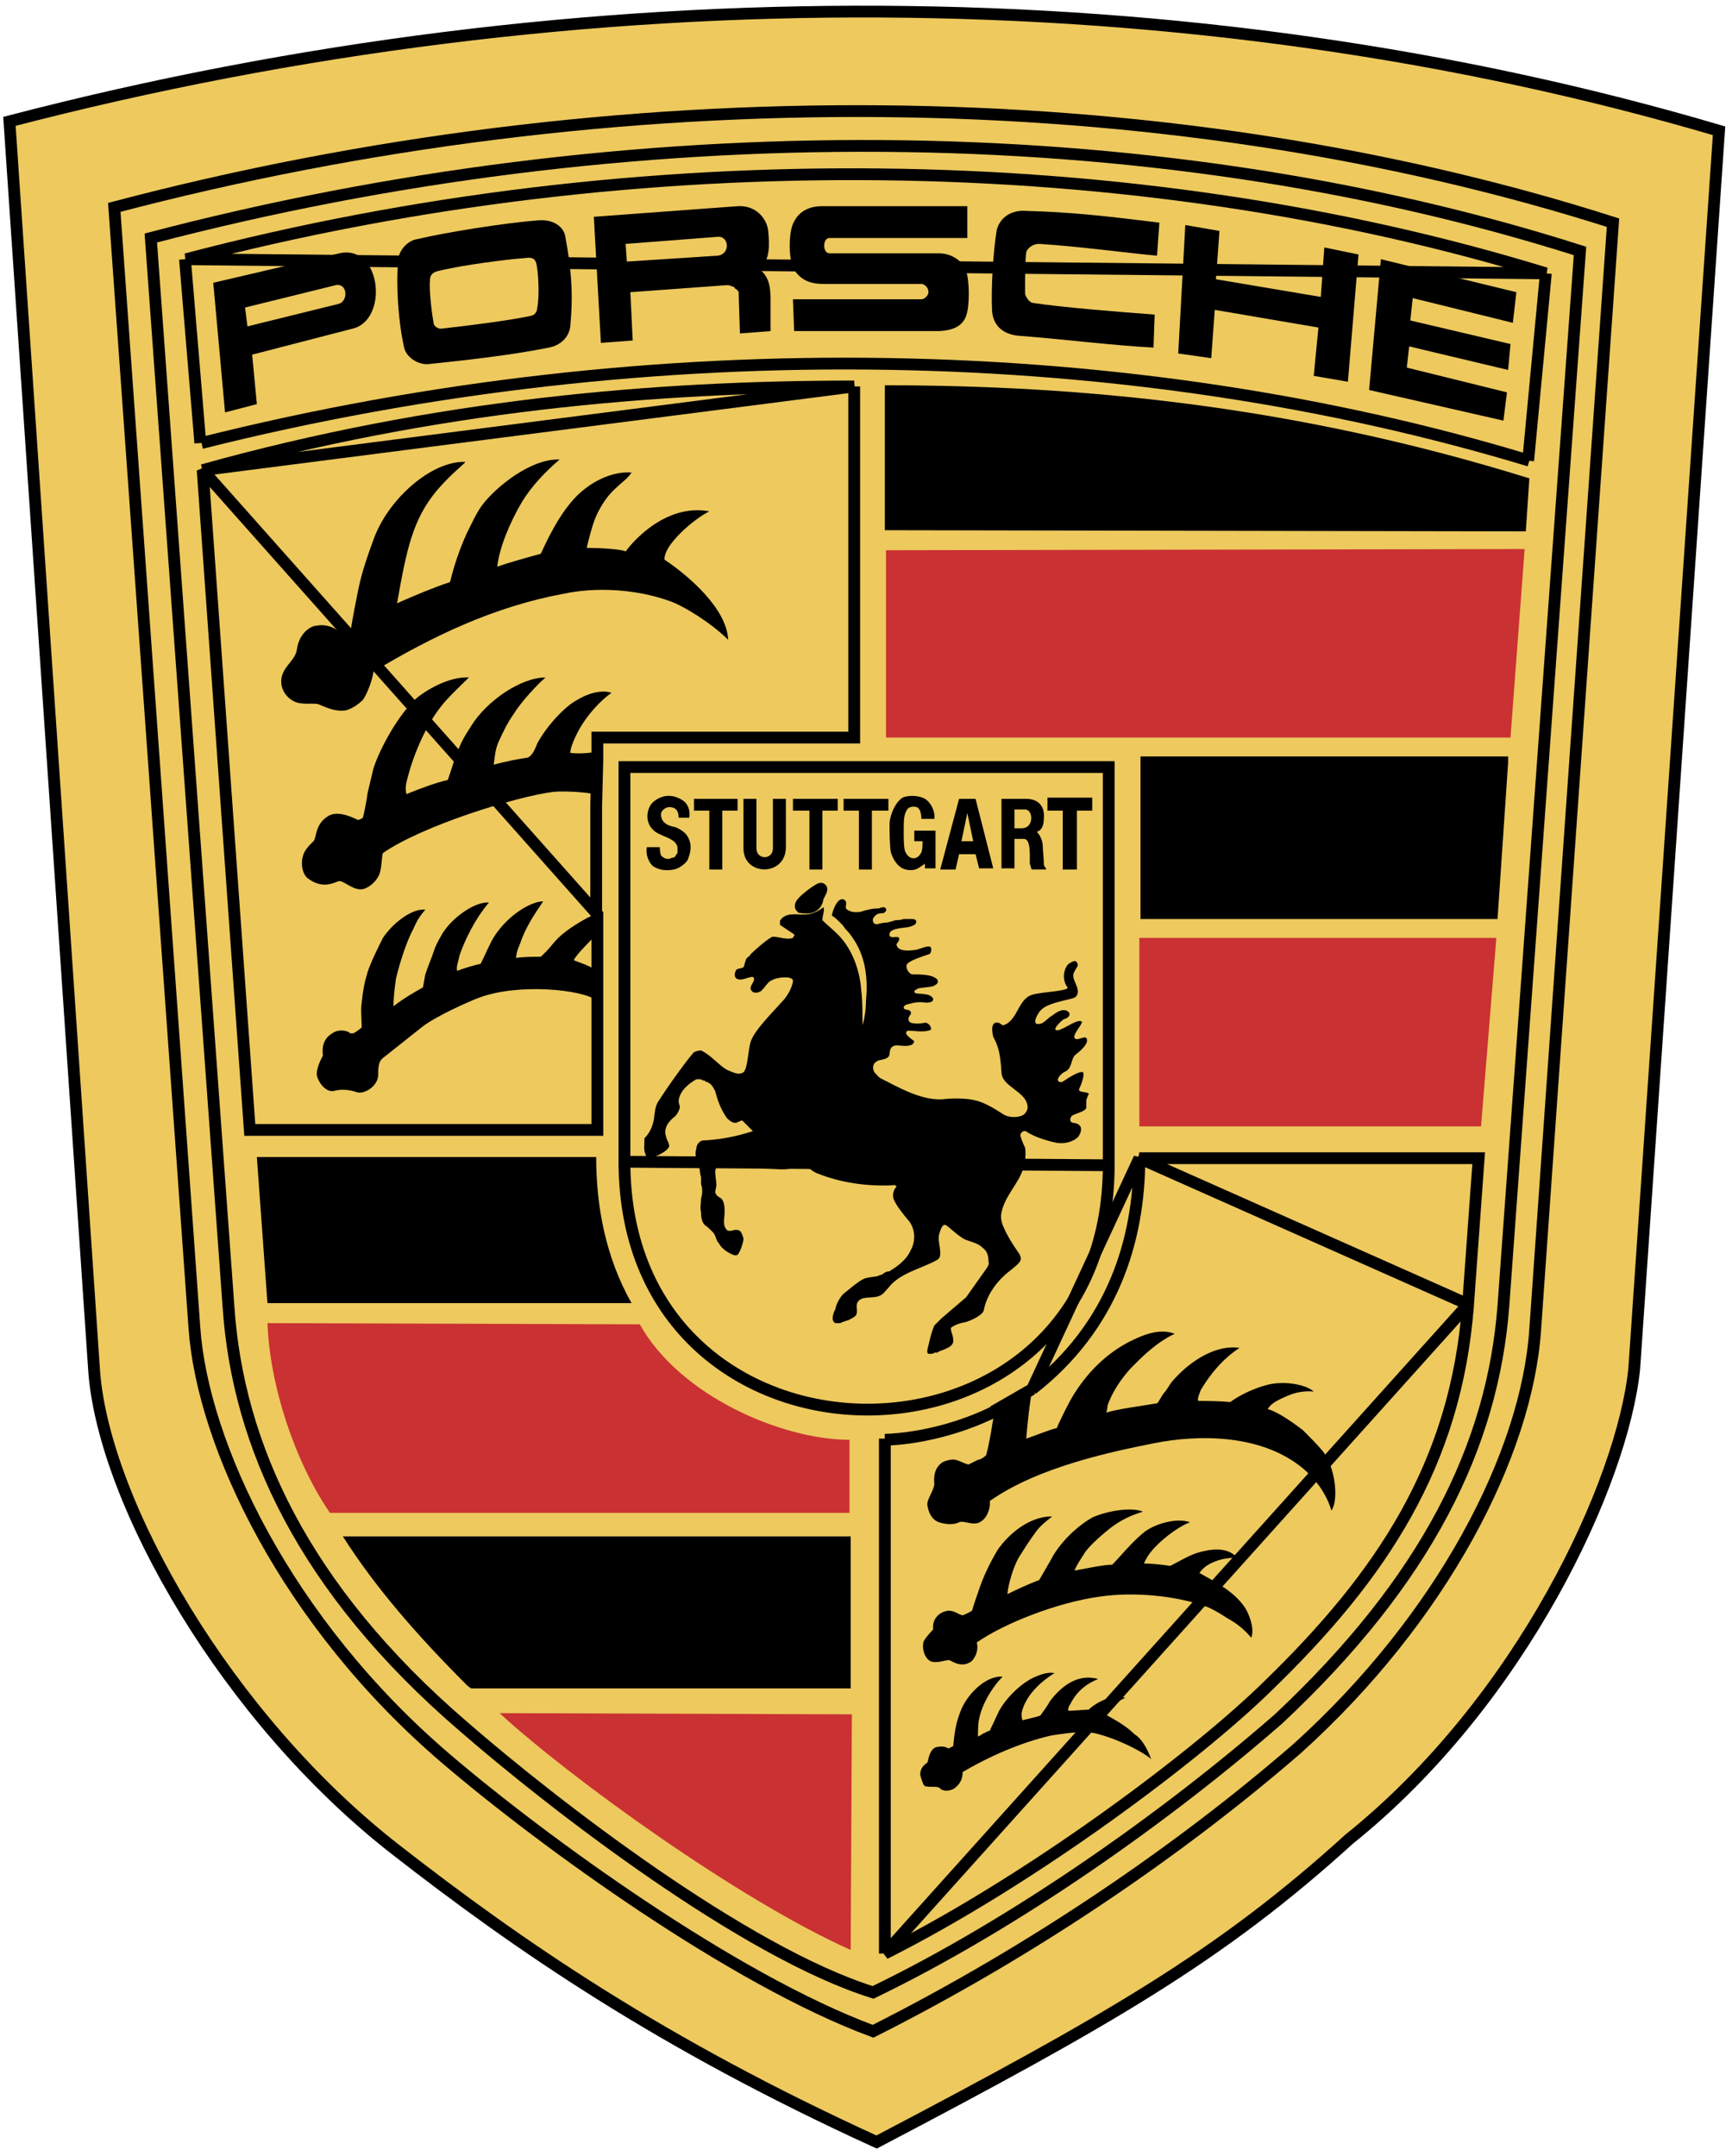<svg version="1.2" xmlns="http://www.w3.org/2000/svg" viewBox="0 0 147 183"><style>.a,.b{fill:#edc95e;stroke:#000;stroke-miterlimit:2.613;stroke-width:1}.b{fill:none}.c{fill:#edc95e}.d{fill:#ca3132}</style><path fill-rule="evenodd" class="a" d="M114.5 156.1c-10.9 9.9-20.3 15.3-40.1 25.7C56 173.4 44 165.1 33.6 157 19.2 145.8 8.9 127.6 8 116.5L.8 10.3c48.7-12.7 100.4-12.4 145.1.8l-7.2 105.1c-1 9.6-9.5 28.1-24.2 39.9z"/><path fill-rule="evenodd" class="a" d="m130.3 112.8 6.6-93.9C98.4 6.6 52.2 6.4 9.7 17.6l6.8 95.1c.7 9.9 7.8 25 21.4 36.6 8.2 7 24.3 18.7 36.2 23.1 13.7-6.9 26.2-15.5 36-24 12.3-11.1 19.5-25 20.2-35.6z"/><path fill-rule="evenodd" class="a" d="M108.5 145.9c-9.4 8.2-22.2 17.3-34.4 23.2-10.9-3.4-27.1-15.9-34.8-22.6-13.6-11.7-19.1-23.9-19.9-35.5l-6.6-90.8C53.2 9.6 97.4 9.6 134.1 21.3l-6.5 89.5c-.9 11.9-6.5 23.3-19.1 35.1z"/><path fill-rule="evenodd" class="b" d="M129.8 39.1C96.2 28.9 55.7 27.9 17.1 37.6m114.1-14.4C96.4 12.5 54.2 11.9 15.8 22zM15.7 22 17 37.6m112.7 1.5 1.5-15.9"/><path fill-rule="evenodd" d="m111.9 27.8-8.8-1.5-.3 4.1-2.8-.4.6-10.9 2.9.5-.3 4.1 8.9 1.5.3-4.2 2.9.6-.9 10.8-2.9-.5zm-42-3.7c-1.1 0-1.9-.3-2.5-1.2-.5-.8-.5-3.3 0-4.1.5-1 1.5-1.3 2.3-1.3h12.4v2.7H70.4c-.6 0-.6 1.3 0 1.3h9.3c1 0 2 .6 2.3 1.5s.3 3 0 3.8c-.3.9-1.2 1.3-2.5 1.3H67.4l-.1-2.7h10.9q.2 0 .4-.2t.2-.4q0-.3-.2-.5t-.4-.2zm-7.2 1.1v-.4q-.1-.2-.3-.3-.1-.2-.3-.2-.2-.1-.4-.1l-8.2.6.2 4.1-2.7.2-.6-10.7 12.2-.9c1.6-.1 2.5 1.1 2.6 2.1.1 1.1.2 2.6-.8 3.2.8.6 1 1.4 1 2.6v2.7l-2.6.2z"/><path fill-rule="evenodd" class="c" d="M60.9 21.7c1.1-.1 1-1.7 0-1.6l-7.8.6.1 1.5z"/><path fill-rule="evenodd" d="M35.4 20.3c2.5-.6 7.6-1.4 10.3-1.6 1.2-.1 2.2.5 2.3 1.5.4 2.2.7 4.4.4 7.5-.1.9-.8 1.6-1.8 1.8-3.5.7-7.4 1.1-10.2 1.4-.8.1-1.9-.5-2.1-1.4-.5-2.2-.7-5.3-.5-7.4 0-.8.8-1.7 1.6-1.8"/><path fill-rule="evenodd" class="c" d="M45.1 26.8c.4-.1.5-.5.5-.7.2-.9.1-3.1-.1-3.8-.1-.3-.3-.5-.9-.4-1.5.1-5.4.6-7.4 1.1-.5.1-.7.4-.7.7-.1.7.1 2.6.3 3.7 0 .3.4.5.6.5 2.7-.3 5.8-.7 7.7-1.1"/><path fill-rule="evenodd" d="m98.2 21.7.2-2.8c-4.8-.6-7.6-.9-11.3-1-1.2-.1-2.2.5-2.5 1.6-.3 1.8-.5 4.9-.4 6.9.1 1.3 1 2 2.3 2.1 3.9.3 7.7.8 11.4 1l.1-2.8c-2.7-.2-7.8-.6-10.4-1-.3-.1-.6-.6-.6-.8 0-1.5 0-2.7.1-3.5.1-.3.5-.7 1.1-.7 3.3.2 7.7.8 10 1M18.1 24l1 11 2.7-.7-.4-4.2 8.5-2.2c3.1-.7 2.5-7.2-1.1-6.4z"/><path fill-rule="evenodd" class="c" d="M28.7 25.8c.9-.2.8-1.8-.2-1.6l-7.7 1.9.2 1.6z"/><path fill-rule="evenodd" d="m119.6 29.4-.2 1.8 8.5 2.1-.3 2.4-11.4-2.6 1-11.1 11.5 2.8-.3 2.6-8.5-2.1-.2 1.9 8.5 2-.2 2.2z"/><path fill-rule="evenodd" class="b" d="M50.6 77.6v-9.2l.1-3.9v-1.9h21.8V32.8m0 0c-17 0-35.6 1.6-55.3 7.1zm-55.3 7.1 4 56h29.5V77.6z"/><path fill-rule="evenodd" d="M50.6 67.5c0-.2-2.4-.4-3.6-.3-3.2.4-11.2 2.9-14.5 5.2-.1.2-.1 1.3-.3 1.8s-.7 1-1.2 1.2c-.9.4-1.9-.8-2.3-.6-.5.2-1.4.6-2.5-.2-.5-.3-.7-1.2-.5-1.9.1-.5.5-.9.9-1.3.3-.3.1-1.4 1.2-2.1.7-.5 1.8-.1 2.6.3.2-.1.3-.1.4-.2.1-.4.3-1.3.4-2.1.2-.8.3-1.3.5-2.1.6-1.8 2.1-4.5 3.6-5.9 1.2-1 3.1-1.9 4.5-1.8-.2.2-1.9 1.8-2.4 2.5-1.2 1.5-2.3 4-2.8 6-.2.7-.2 1-.1 1.4 1.2-.5 2.6-1 3.5-1.2.3-.8.5-1.6.8-2.3.4-1.1.7-1.5 1.2-2.3 1.3-2.1 4.2-4.1 6.3-4.1-.7.6-2.1 2.1-2.7 3.1-.5.7-.9 1.5-1.3 2.4-.3.7-.3 1.3-.4 1.9 1.1-.3 2.2-.5 2.9-.6.4-.2.6-.7.8-1.2.8-1.5 2.4-3.2 3.4-3.7.8-.5 2-.9 2.9-.6-1 .7-1.9 1.8-2.3 2.4-.5.7-1.2 2.1-1.2 2.7.8.1 1.8 0 2.2-.1zv-3.9z"/><path fill-rule="evenodd" d="M40.9 42.9c1.2-1.6 4.2-4 6.6-3.9-1.3 1.1-2.4 2.3-3.2 3.6-1 1.7-1.9 3.8-2.1 5.5.8-.3 2.6-.8 3.7-1.1.9-2 2.1-4.2 3.6-5.4 1.1-.9 2.6-1.6 4.1-1.5-.3.5-.9.9-1.3 1.3-.7.6-1.3 1.5-1.7 2.4-.3.6-.8 2.6-.8 2.7 1 0 2.9.1 3.3.3 1.2-1.6 3.9-4 7.1-3.4-1.4.7-3.9 2.9-3.8 4.1 2.1 1.4 5.3 4.2 5.4 6.8-1.4-1.4-3.8-2.9-5-3.3-2.8-1-6.2-1.2-9-.6-5.9 1.1-11.1 3.6-16.1 6.6-.1.8-.6 2-.9 2.4-.4.4-1 .8-1.5.9-.8.1-1.5-.2-2.2-.5-.4-.2-1.5.1-2.2-.3-.4-.2-1.2-.9-1-2 .2-1 1.2-1.5 1.3-2.4.2-1.4 1.2-2 1.7-2 .5-.1 1.1 0 1.6.3.2.1.4.3.6.3s.5-.3.7-.4c0-.1.5-2.9.8-4.1s.7-2.3 1.1-3.4c1.2-3.4 4.9-6.7 7.8-6.6-.1.2-1.1.9-2.4 2.4-2.1 2.5-2.6 5.1-3.4 9.6 1.6-.7 3-1.3 4.5-1.8q.5-2.1 1.4-4.1c.4-.8.8-1.7 1.3-2.4"/><path fill-rule="evenodd" class="d" d="m129.4 46.6-54.2.1v15.9h53z"/><path fill-rule="evenodd" d="M87.6 118c-.3 1.5-.5 4.1-.5 4.1.9-.3 1.8-.7 2.6-.9 0-.1 1.1-2.4 1.6-3.1 1.1-1.7 2.6-3.2 4.5-4.2 1.2-.6 2.6-1.2 3.9-.7-1.7.8-3 2.2-3.8 3-.7.8-1.5 1.9-1.9 3.1 0 .2-.1.6-.1.6.8-.3 3.2-.6 4.3-.8.1 0 .4-.7.7-1 .3-.4.4-.7.9-1.2 1.3-1.4 3.4-2.8 5.4-2.5-1.1.7-2.3 1.9-3.3 3.6-.1.3-.3.7-.2.9.3 0 1.8 0 2.7.1q1.5-1.05 3.3-1.5c1.4-.3 3.1 0 3.8.6q-1.2-.1-2.3.4c-.4.2-1.3.5-1.6 1.1.8.2 2.1 1.1 3 1.8.5.5 1.2 1.2 1.7 1.8 1.1 1.5 1.3 4.2.7 5q-.2-.7-.6-1.4c-.5-.9-1.3-1.8-2.1-2.4-3.4-2.6-8.4-2.7-12.4-1.9-3.5.7-9.8 2-13.9 4.9.1.5-.2 1.4-.7 1.7-.6.5-1.5-.1-1.9.1-.6.3-1.4.1-1.7 0-.6-.2-.9-.8-1-1.5 0-.5.5-1.1.6-1.7 0-.2-.2-1.3.7-1.9.2-.1.8-.3 1.1-.2.4.1.7.3 1.1.4l.4-.2.4-.2q.1 0 .3-.1t.4-.3c.3-1.1.5-2.5.7-3.7z"/><path fill-rule="evenodd" class="b" d="M84.4 119.8c-2.8 1.4-6.3 2.3-9.3 2.4m49.5-11.5c-1 13.6-7.4 23.1-17 32.4-5.9 5.8-19.8 16.3-32.5 22.7zM96.7 98.3zm28.8 0-.9 12.4-27.9-12.4zm-37.9 19.6c6.8-5.3 9.1-12.6 9.1-19.6zm9.1-19.7zm-21.6 23.9v43.7m12.5-47.9-3.3 1.9"/><path fill-rule="evenodd" d="M88.2 134.1c.4-.7 1-1.7 1.2-2.1 1-1.6 2.4-2.7 3.3-3.2 1.3-.6 3.4-.9 4.3-.5-1 .3-1.8.7-2.5 1.2s-2.2 1.8-2.5 2.4c-.4.6-.7 1.1-.8 1.4 1.1-.2 2.5-.5 3.2-.5.6-.6 1.9-2.2 2.9-2.9.9-.6 2.6-1.1 3.7-.7-1.1.4-2.9 1.8-3.6 2.9-.1.2-.3.5-.3.6.6 0 1.6.1 2.2.2.1 0 1.6-.9 2.3-1.1 1-.3 2.5-.6 3.4.4-.6 0-1.3.1-1.8.3-.8.3-1.1.6-1.4 1 1.4.8 3 1.6 3.9 3 .3.5.8 1.7.5 2.5-.5-.6-1.1-1.1-1.6-1.4-.7-.4-1.2-.8-2.1-1.2-2.7-1-6.3-1.3-9.1-.9-3.7.5-8.2 2.3-10.5 3.9.2.7-.2 1.5-.6 1.7-.9.5-1.7-.3-1.8-.2-.3 0-1 .3-1.5.1s-.8-1.1-.6-1.7c.2-.4.8-1 .8-1-.1-.9.5-1.5 1.3-1.6.5 0 .8.3 1.2.4q.5-.2.8-.4c.2-.7.5-1.5.7-2.1.4-1.1.9-2.1 1.5-3.1 1-1.4 2.7-2.8 4.6-2.8-.6.5-.9.7-1.3 1.2-.6.8-1.1 1.6-1.6 2.4-.4.8-.8 2-.9 3 .8-.4 1.9-.9 2.7-1.2m-.3 8.2c.5-.2 1-.4 1.6-.3-1.3.8-2.5 2-2.8 3.4 0 .2 0 .5.1.6.4-.1 1.3-.3 1.5-.4.2-.3.6-.8.8-1.2.9-1.2 2.3-2.4 4.1-1.9-1.2.5-1.9 1.2-2.4 2.2-.1.1-.2.5-.1.5.3 0 1.5-.1 1.7-.1.5-.5 2-1.4 3.1-1l-.4.2q-.2.1-.3.2-.2.1-.4.3-.2.1-.3.3c-.1.1-.3.2-.3.4.9.5 1.8 1 2.5 1.7.5.3 1 1 1.4 2.1-.9-.8-3.9-2.2-5.5-2.3-1.1 0-2.4.2-3 .3-2.6.6-5.3 1.8-7.5 3.1 0 .4-.1.9-.6 1.3-.3.3-1 .4-1.3.1-.2-.3-1.2 0-1.4-.3 0 0-.2-.4-.3-.9 0-.5.3-.8.6-1 .1-.1.1-1 .7-1.3.4-.1.8-.1 1.1.1l.4-.2c.1-1 .2-1.9.6-2.9.5-1.4 2.1-3.1 3.6-3-1 1-1.8 2.5-2 3.6-.1.4-.1 1.2-.1 1.5q.1-.1.2-.1.1-.1.3-.2.1 0 .2-.1.2-.1.3-.1c.2-.4.6-1.3.8-1.7.6-1.1 1.9-2.4 3.1-2.9"/><path fill-rule="evenodd" class="d" d="M22.7 112.3c.2 5.3 2.3 11.7 5.3 16.1h44.1v-6.2c-5.7 0-14.4-3.7-17.8-9.8z"/><path fill-rule="evenodd" class="b" d="M53 98.6c0 28 41.1 28 41.1.3m0 0V65.1H53v33.5z"/><path fill-rule="evenodd" d="M66.3 85.1c.5-.5.9-1.2 1-1.8.1-.5-1.3-.4-1.8-.1-.3.1-.5.5-.8.8-.1.2-.7.4-.9.1-.3-.3.2-.7.2-1 0-.5-.9.2-1.4 0-.3-.1-.3-.5-.1-.8.1-.1.4-.1.6-.2.1-.2.1-.4.2-.6 0-.2.3-.3.4-.5.6-.6 1.7-1.5 1.9-1.5.5 0 1.2.3 1.7.1 0-.1.2-.2.1-.3l-1.2-.8v-.4q.1 0 .1-.1l.1-.1c.6-.5 1.4-.2 2.2-.3.5-.1.9-.3 1.3-.6.1.3-.1.7-.1 1.1.4.4.9.8 1.3 1.2 1.3 1.3 1.9 3.2 2 4.8.1.8.1 1.6.1 2.9.2-.6.3-1.4.3-2.1.2-2-.1-3.9-1.2-5.4q-.2-.3-.4-.5t-.4-.5l-.4-.4q-.2-.2-.5-.4c.1-.6.6-1.7 1.1-1.3.3.3-.1.6.2.8.4.3.9.2 1.1.2.6-.2 1.1-.3 1.6-.3.2-.1.6-.2.6.1.1.1-.1.2-.2.3-.2 0-.5 0-.7.2-.1.1-.3.3-.2.5 0 .2.3.3.5.2q.4-.1.7-.1.4-.1.7-.2.4 0 .7-.1h.7c.5 0 .4.4.2.5s-.5.2-.6.2c-.9.1-1.6.2-1.5.7.1.3.7 0 .8.2.1.3-.3.5-.2.6.1.6 1.2.5 1.7.4.4-.1 1-.4 1.2-.2.1.2 0 .6-.2.6-.6.2-1.5.5-1.8.8-.2.3.1.8.4.9.6 0 1.3 0 1.8.2.2.1.4.2.4.4s-.2.3-.4.4c-.4.1-.9.1-1.3.2-.1.1-.3.1-.3.3.1.2.6.1 1 .2.2 0 .6.2.6.4q0 .3-.6.3c-.6-.1-1.1 0-1.4.1-.1 0-.5.1-.5.3 0 .3.5.1.6.4.1.2-.2.3-.2.6q0 .2.2.3c.3.1.8.1 1.2 0 .4 0 .6.5.5.6-.6.3-1.8 0-2 .1-.4.3.6.8.6.9q-.15.3-.3.3c-.5.2-1.2-.1-1.5.1-.4.2-.2.7-.4.9-.3.3-.8.2-1 .4-.4.2-.4.8 0 1.1.2.3.5.4.9.6 1.5.8 3.2 1.6 4.7 1.5.8-.1 2.1-.1 2.8.1.9.2 1.9.9 2.4 1.2.3.2 1 .3 1.5.1.3-.1.6-.5.5-.9C87 92.6 85 92.2 85 91c-.1-1.4-.2-2.1-.7-3-.1-.4-.2-1.1.2-1.2s.5.3.7.2c1.2-.4 1.2-2.3 2.5-2.6.7-.2 3.1-.3 2.9-.6-.5-.7-.3-1.5 0-1.9.2-.2.7-.5.8-.2.3.3-.4.7-.3 1.2 0 .4.7 1.2.2 1.7-.3.3-2.5.4-3.1 1.3-.4.6-.5 1.1 0 1 .4 0 .7-.5 1.1-.7.6-.5 1.1-.6 1.4-.3.2.2 0 .5-.4.6-.2.1-.9.8-.7.9.3.3 1.8-1 2.2-.7.2.1-.8 1.1-.6 1.4s.8-.2 1 0c.3.4-.5 1.1-.9 1.4s-.3 1.1-.8 1.4c-.5.2-.8.7-.7.8 0 .1.2.2.4.1.6-.4 1.4-.9 1.7-.8.2.1-.1 1-.3 1.4s.9.2.8.5q-.1.1-.1.2-.1.2-.1.3v.5c.1.5-1.2.6-1.3.9-.2.4.1.5.2.5.9.1.7.8.4 1.2-.4.4-1.1.6-1.8.5-.5-.1-1.7-.4-2.5-.9-.2-.2-.5-.1-.6.2 0 .2.2.7.4 1.1.1.6 0 1.3-.2 1.9-.4 1.2-1.5 2.2-1.8 3.6-.1.4 0 .9.2 1.3.3.7.8 1.5 1.3 2.2.1.2.2.4.1.6-.1.3-1.1 1-1.3 1.2-.9.8-1.6 1.9-1.8 3-.1.4-.9.8-1.5 1-.5.1-.9.2-1.3.5 0 .4.2.6.2 1 .1.6-.7.8-1.2 1q-.1.1-.2.1h-.2q-.1.1-.2.1h-.3c-.1 0-.1-.2-.1-.3.2-.8.3-1.4.6-2.1l.6-.6 2.1-1.8 1.7-2.4q.3-.4.2-.6c0-.5-.1-.9-.5-1.2-.4-.4-1-.5-1.5-.7-.6-.3-1.5-1.2-1.6-1.2-.3-.2-.5.4-.6.8-.1.5.1 1 .1 1.5 0 .3 0 .4-.2.6-1.4.8-3.2 1.1-4.2 2.4-.2.2-.4.5-.6.6-.6.4-1.6 0-2 .6-.2.3 0 .7-.1 1 0 .2-.4.4-.6.5q-.2.1-.3.1-.2.1-.3.1-.1.1-.3.1h-.3c-.4-.2-.2-.8 0-1.2.1-.5.4-1 .7-1.3.5-.4 1.2-1 1.6-1.2.3-.2.9-.2 1.3-.3q.2-.1.3-.1.2-.1.3-.2.2-.1.4-.1.1-.1.3-.2c.6-.4 1.2-.9 1.5-1.6.4-.7.4-1.7-.1-2.4-.5-.6-1-1.2-1.3-1.8-.2-.4-.1-.9.2-1.2 0 0-.2-.2-.3-.1-2.2.1-4.4-.2-6.4-1-.6-.2-1.1-.9-1.5-.9-.3-.1-.5.4-.9.5-.6.1-1.3 0-1.9 0-.8-.1-2.4-.5-3.5-.8-.2 0-.4 0-.6.1-.2.2-.2.6-.3.9 0 .4.1.8.1 1.2 0 .2-.1.4-.1.6.1.3.3.4.5.5.3.3.3.8.3 1.2 0 .5-.2 1.1.2 1.5.3.2.6-.1.9 0 .3 0 .4.4.5.7 0 .4-.3 1.2-.5 1.4-.2.1-.4 0-.6-.1-.4-.2-.8-.5-1-.9-.2-.2-.2-.4-.3-.6-.1-.3-.4-.5-.7-.8-.4-.2-.5-.7-.5-1.2-.1-.4 0-.8 0-1.2q.1-.3.1-.6t-.1-.6v-.6q-.1-.3-.1-.6c-.2-.6-.5-1.2-.3-1.8 0-.3.2-.6.5-.7q2.2-.1 4.3-.8l-.9-.9c-.2 0-.4.2-.6.2-.3 0-.6-.3-.7-.4-.5-.7-.8-1.5-1-2.3-.2-.4-.4-.7-.8-.8q-.1-.1-.2-.1t-.2-.1h-.4c-.7.4-1.4 1-1.5 1.8 0 .3.1.4.1.6q-.15.6-.6.9c-.3.3-.5.5-.6.9-.1.3 0 .6.1.9.1.2.2.4.2.6-.2.5-1.4 1-1.8 1-.1 0-.2-.1-.2-.3-.2-.4-.1-.9-.1-1.4q.5-.5.7-1.2c.2-.6.1-1.2.4-1.8.8-1.3 2.7-3.9 3.1-4.3.2-.1.6-.2.7-.1.9.5 1.4 1.2 2.1 1.6.5.2 1 .5 1.4.2s.4-2.3.7-2.8c.4-.9 1.6-2.1 2.5-3.1m15.1-12.6-.3 1.3h-1.3l1.6-6h1.4l1.5 5.9h-1.2l-.3-1.2zm-3.6-4c-.3-.1-.7 0-.8.2-.3.4-.3 1-.3 1.9 0 .5 0 1.2.1 1.6.3.8 1 .8 1.3.3.2-.2.2-.7.2-1.1h-.7v-.9h1.8v3.2h-.9v-.4s-.4.3-.6.4c-.3.2-.9.2-1.3 0s-.8-.7-1-1.4c-.1-.7-.1-1.7-.1-2.5.1-.8.5-1.7 1.1-2.1.4-.2 1.2-.2 1.7 0 .6.2 1.1 1.1 1 1.8h-1.1c0-.4-.1-.9-.4-1m-19.9-.6c.5.3.7.9.6 1.5h-.9q0-.9-.8-.9c-.3 0-.7.3-.7.6 0 .8.7 1 1.2 1.1.3.1.8.4 1 .7.4.6.4 1.2.1 2-.1.3-.7.8-1.2.9-.6.1-1.2.1-1.8-.3-.4-.4-.6-1-.5-1.6H56q0 .4.1.7c.1.1.3.3.6.3q.2 0 .3-.1.2 0 .3-.1.1-.2.2-.3V72c0-.9-1.6-1-2.1-1.6-.7-.7-.5-1.8 0-2.3.8-.7 1.7-.7 2.5-.2m30.6 3.9c0 .3.1 1.1.1 1.6 0 .1.2.3.2.4h-1.2c-.1 0-.1-.3-.2-.5 0-.7.1-2.1-.5-2.1h-.8v2.5H85v-5.9h2.1c1 0 1.5.6 1.5 1.4 0 .5 0 1.2-.6 1.4.3.3.5.8.5 1.2"/><path fill-rule="evenodd" class="c" d="M87 68.7h-.9v1.6h.6c1.1 0 1-1.6.3-1.6"/><path fill-rule="evenodd" d="M61.3 68.8h1.3v-1h-3.7v1h1.3v5h1.1zm8.5 5v-5h1.3v-1h-3.8v1h1.4v5zm1.8-5h1.3v5H74v-5h1.4v-1h-3.8zm21.1 0v-1.1h-3.8v1.1h1.3v5h1.2v-5zM64.2 72v-4.2h-1.1V72c0 2.4 3.6 2.4 3.6-.1v-4.1h-1.1V72c0 1-1.4 1-1.4 0"/><path fill-rule="evenodd" class="b" d="M68.2 76.5c.3-.3.8-.7 1.3-1s0 .4-.1.7c-.1.8-.7.9-1.4.8-.1-.1 0-.3.2-.5z"/><path fill-rule="evenodd" class="d" d="M96.7 79.6H127l-1.3 16h-29zm-24.5 85.9c-9.4-4.2-23.7-14.5-29.8-20.1l29.9.1z"/><path fill-rule="evenodd" d="M50.6 82.4v2.5c-1.1-.9-6.6-1.5-10-.2-.8.3-3.5 1.5-4.7 2.4l-3.4 2.7c-.4.3-.4.9-.4 1.4 0 1-1.2 1.7-1.8 1.5s-1.3-.3-2-.1c-.7.1-1.3-.8-1.4-1.3-.1-.6.4-1.5.5-1.7 0-.3-.2-1.3.8-1.9.4-.3 1-.3 1.4-.1l.1.1h.3c.2-.1.6-.4.7-.5 0-.6-.1-1.6 0-2.1.1-1 .2-1.6.5-2.6.3-.9.9-2.1 1.3-2.9.8-1.2 2.4-2.5 3.6-2.4-.5.6-.7.9-1 1.6-.6 1.1-1.2 3-1.5 4.3-.1.8-.2 1.4-.2 2.3.9-.7 1.8-1.2 2.5-1.6q.1-.6.2-1.1.2-.6.4-1.1t.4-1.1q.2-.5.5-1c.7-1.4 2.8-3 4.1-2.9-1.2 1.4-2.1 3.3-2.5 4.5-.1.5-.3 1-.2 1.3.5-.2 1.5-.5 2-.6.4-.8.8-1.8 1.2-2.4 1.2-1.8 3.1-2.9 4.1-2.9-.8 1.2-1.5 2.2-2 3.7-.2.4-.3.9-.3 1.1.7-.1 1.7-.1 2.1-.1 1.1-1 1-1.3 2.2-2.2.8-.6 2.2-1.4 2.5-1.4v1.7c-.5.6-1.7 1.7-1.9 2.2.5.2 1.5.5 1.9.9"/><path fill-rule="evenodd" class="c" d="m82.6 71.4-.5-2.4-.5 2.4z"/><path fill-rule="evenodd" d="m128 64.7-.9 13.3H96.8V64.2H128zM75.1 45V32.7c17 0 35.1 1.8 54.7 7.9l-.3 4.5zm-52.4 65.6-.9-12.4h28.8c0 4.2.8 8.5 3 12.4zM40 143.3q-.2-.1-.4-.3c-4.1-4.1-7.7-8.2-10.5-12.6h43.1v12.9z"/></svg>